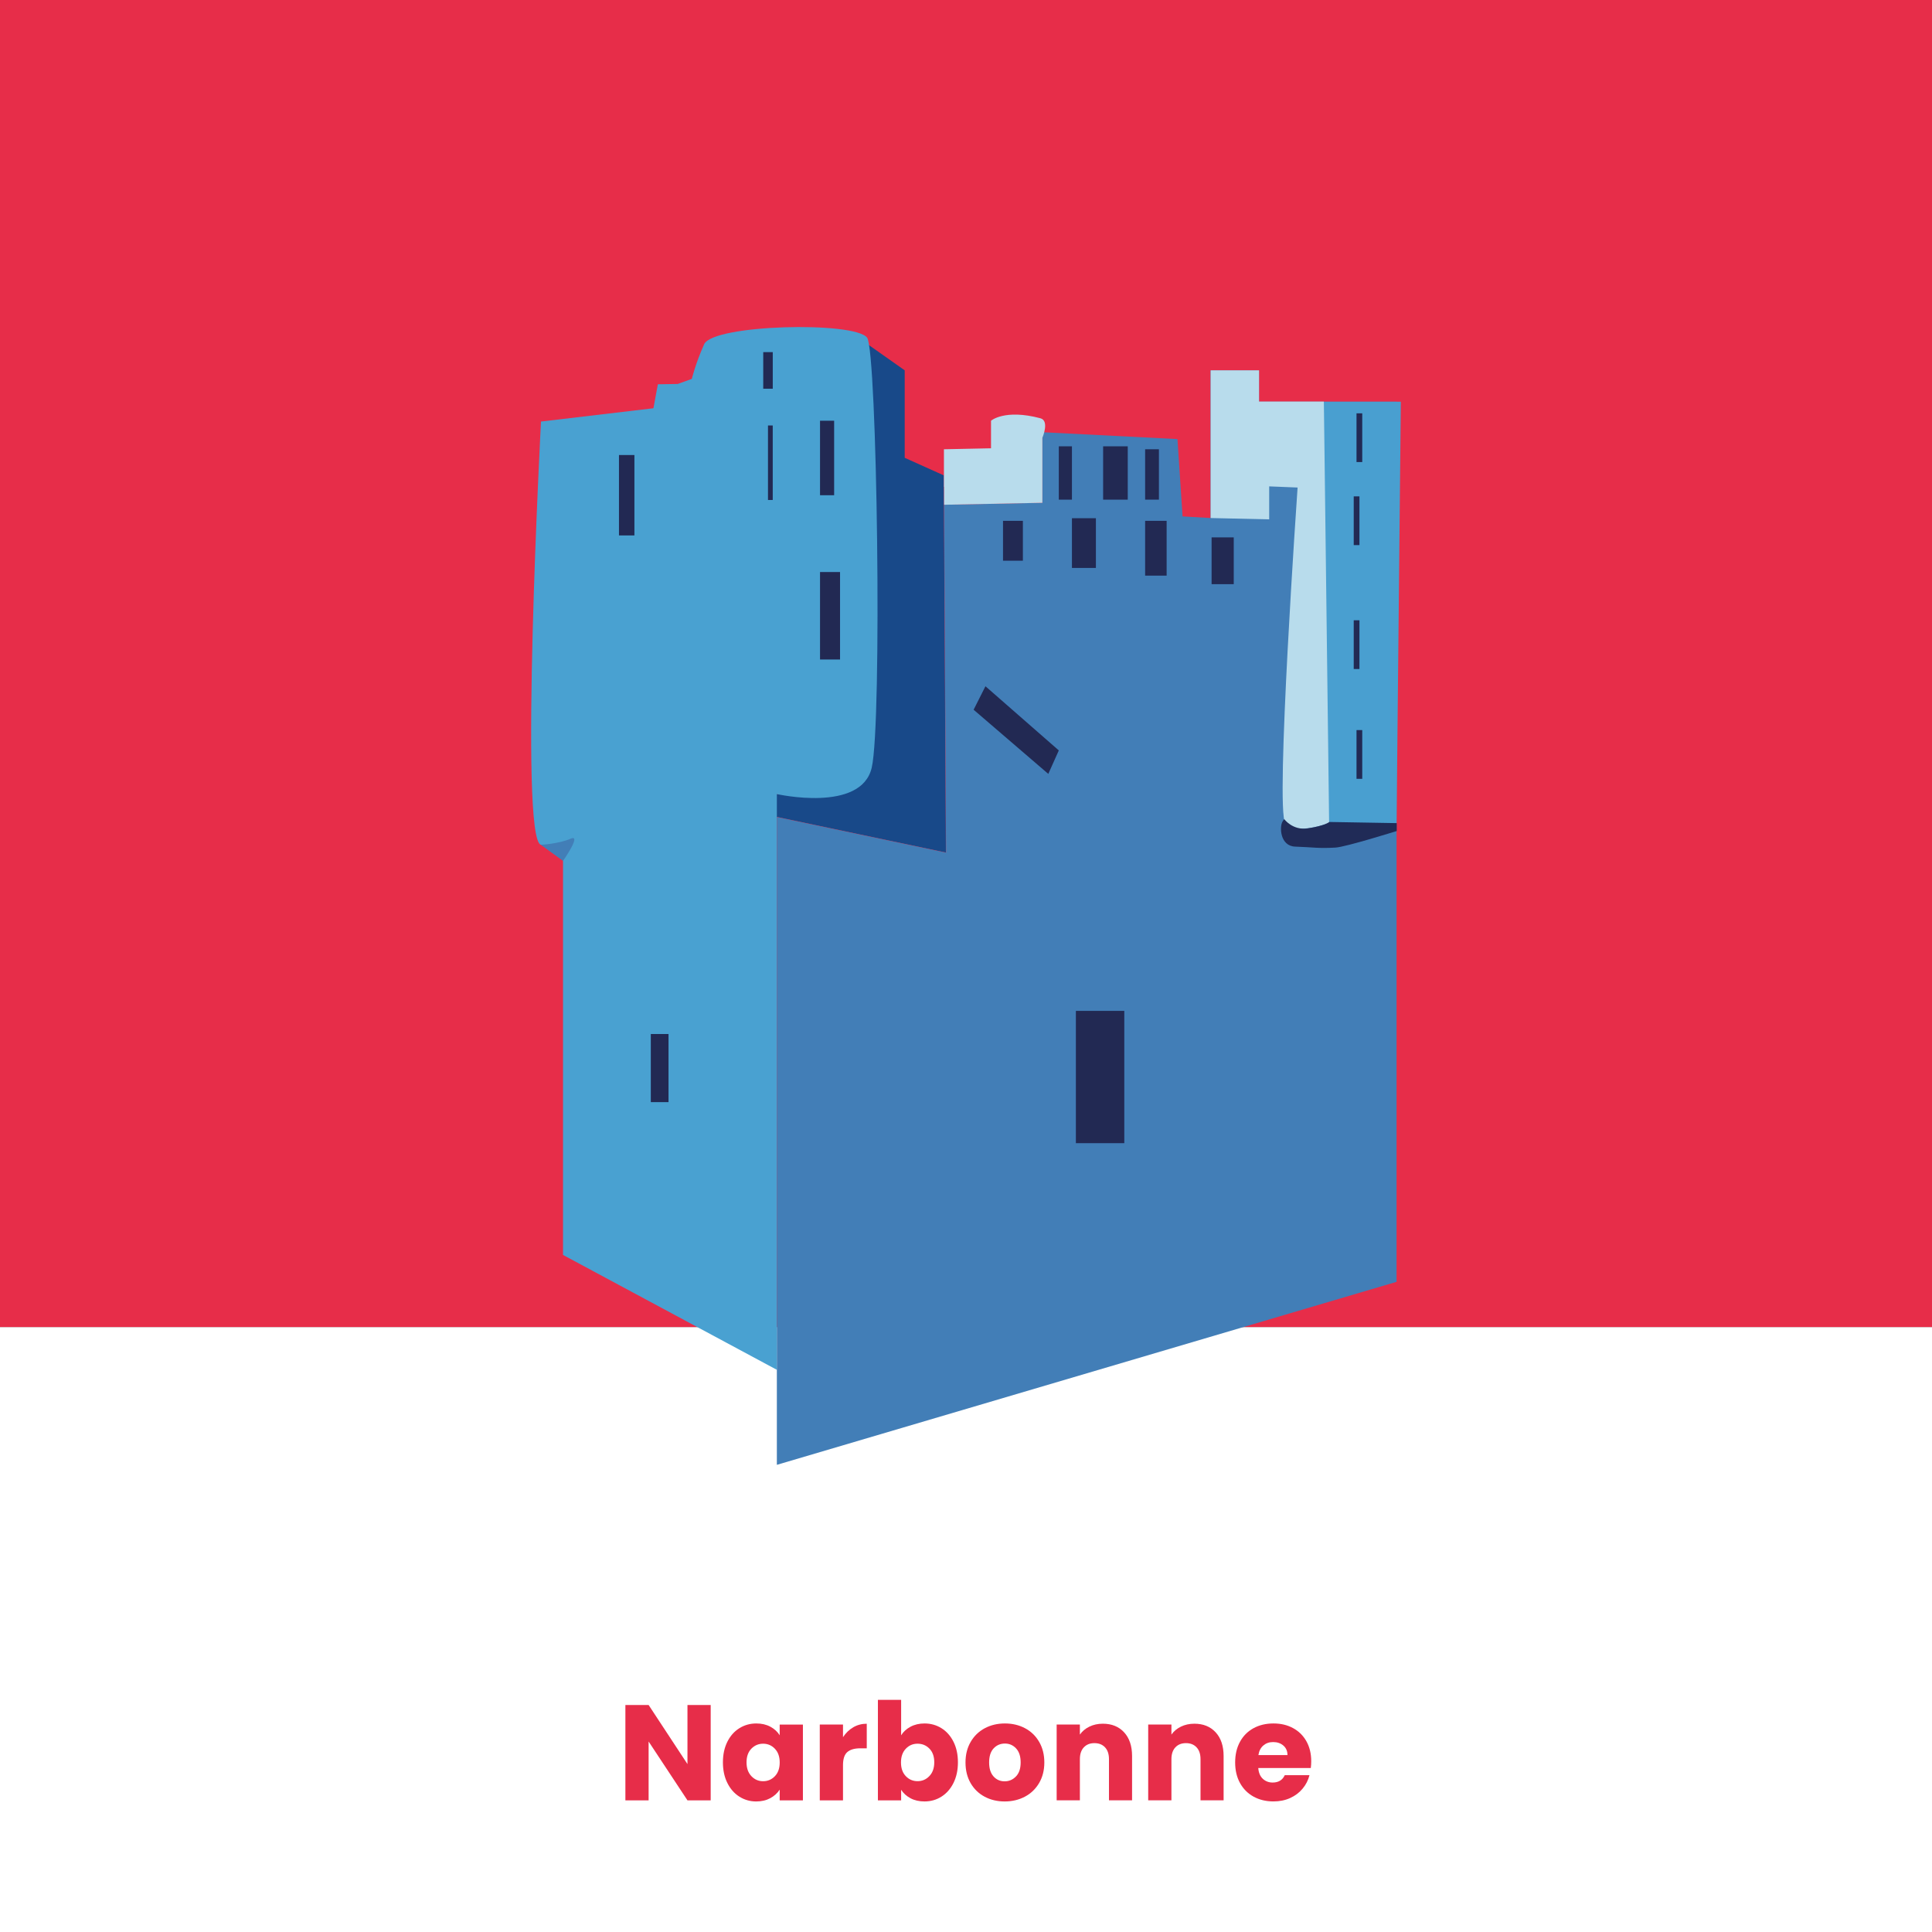 <?xml version="1.0" encoding="UTF-8"?>
<svg xmlns="http://www.w3.org/2000/svg" viewBox="0 0 1024 1024">
  <rect x="0" y="0" width="1024" height="1024" fill="#808080" stroke="none"/>
  <defs>
    <style>
      .cls-1 {
        fill: #e72d49;
      }

      .cls-1, .cls-2, .cls-3, .cls-4, .cls-5, .cls-6, .cls-7, .cls-8, .cls-9 {
        stroke-width: 0px;
      }

      .cls-2 {
        fill: #499fd0;
      }

      .cls-3 {
        fill: #b8dcec;
      }

      .cls-4 {
        fill: #fff;
      }

      .cls-5 {
        fill: #202b57;
      }

      .cls-6 {
        fill: #427eb7;
      }

      .cls-7 {
        fill: #184989;
      }

      .cls-8 {
        fill: #222953;
      }

      .cls-9 {
        fill: #49a1d1;
      }
    </style>
  </defs>
  <g id="Background">
    <rect class="cls-1" width="1024" height="703.45"/>
    <rect class="cls-4" y="703.45" width="1024" height="320.55"/>
  </g>
  <g id="Nice">
    <g>
      <path class="cls-1" d="m376.68,954.22h-12.31l-20.59-31.18v31.18h-12.31v-50.54h12.31l20.59,31.32v-31.32h12.31v50.54Z"/>
      <path class="cls-1" d="m385.5,923.19c1.56-3.12,3.68-5.52,6.37-7.2,2.69-1.68,5.69-2.52,9-2.52,2.83,0,5.32.58,7.45,1.73,2.14,1.15,3.78,2.66,4.93,4.54v-5.69h12.31v40.18h-12.31v-5.69c-1.2,1.87-2.87,3.38-5,4.54-2.14,1.15-4.62,1.73-7.45,1.73-3.26,0-6.24-.85-8.93-2.56-2.69-1.7-4.81-4.13-6.37-7.27-1.56-3.14-2.34-6.78-2.34-10.91s.78-7.75,2.34-10.87Zm25.2,3.67c-1.7-1.77-3.78-2.66-6.23-2.66s-4.52.88-6.23,2.63c-1.7,1.75-2.56,4.17-2.56,7.24s.85,5.51,2.56,7.31c1.7,1.8,3.78,2.7,6.23,2.7s4.52-.89,6.23-2.66c1.7-1.77,2.56-4.2,2.56-7.27s-.85-5.5-2.56-7.27Z"/>
      <path class="cls-1" d="m452.2,915.52c2.16-1.27,4.56-1.91,7.2-1.91v13.03h-3.38c-3.07,0-5.38.66-6.91,1.98-1.54,1.32-2.3,3.64-2.3,6.95v18.65h-12.31v-40.18h12.31v6.7c1.44-2.21,3.24-3.95,5.4-5.22Z"/>
      <path class="cls-1" d="m482.59,915.2c2.16-1.15,4.63-1.73,7.42-1.73,3.31,0,6.31.84,9,2.52,2.69,1.68,4.81,4.08,6.37,7.2,1.56,3.12,2.34,6.74,2.34,10.87s-.78,7.76-2.34,10.91c-1.56,3.14-3.68,5.57-6.37,7.27-2.69,1.71-5.69,2.56-9,2.56-2.83,0-5.3-.56-7.42-1.69-2.11-1.13-3.77-2.63-4.97-4.5v5.62h-12.31v-53.28h12.31v18.79c1.15-1.87,2.81-3.38,4.97-4.54Zm10.04,11.63c-1.7-1.75-3.8-2.63-6.3-2.63s-4.53.89-6.23,2.66c-1.7,1.78-2.56,4.2-2.56,7.27s.85,5.5,2.56,7.27c1.7,1.78,3.78,2.66,6.23,2.66s4.54-.9,6.26-2.7c1.73-1.8,2.59-4.24,2.59-7.31s-.85-5.48-2.56-7.24Z"/>
      <path class="cls-1" d="m521.86,952.28c-3.14-1.68-5.62-4.08-7.42-7.2s-2.7-6.77-2.7-10.94.91-7.76,2.74-10.91c1.82-3.14,4.32-5.55,7.49-7.24,3.17-1.68,6.72-2.52,10.66-2.52s7.49.84,10.66,2.52c3.17,1.68,5.66,4.09,7.49,7.24,1.82,3.14,2.74,6.78,2.74,10.91s-.92,7.76-2.77,10.91c-1.85,3.14-4.37,5.56-7.56,7.24-3.19,1.68-6.76,2.52-10.69,2.52s-7.48-.84-10.62-2.52Zm16.63-10.73c1.66-1.73,2.48-4.2,2.48-7.42s-.8-5.69-2.41-7.42c-1.61-1.73-3.59-2.59-5.94-2.59s-4.39.85-5.98,2.56c-1.58,1.7-2.38,4.19-2.38,7.45s.78,5.69,2.34,7.42c1.56,1.73,3.52,2.59,5.87,2.59s4.36-.86,6.01-2.59Z"/>
      <path class="cls-1" d="m595.81,918.18c2.81,3.05,4.21,7.24,4.21,12.56v23.47h-12.24v-21.82c0-2.69-.7-4.78-2.09-6.26-1.39-1.49-3.26-2.23-5.62-2.23s-4.22.74-5.62,2.23c-1.39,1.49-2.09,3.58-2.09,6.26v21.82h-12.31v-40.18h12.31v5.33c1.25-1.78,2.93-3.18,5.04-4.21,2.11-1.03,4.49-1.55,7.13-1.55,4.7,0,8.46,1.52,11.27,4.57Z"/>
      <path class="cls-1" d="m644.33,918.18c2.81,3.05,4.21,7.24,4.21,12.56v23.47h-12.24v-21.82c0-2.69-.7-4.78-2.09-6.26-1.39-1.49-3.26-2.23-5.62-2.23s-4.22.74-5.62,2.23c-1.39,1.49-2.09,3.58-2.09,6.26v21.82h-12.31v-40.18h12.31v5.33c1.25-1.78,2.93-3.18,5.04-4.21,2.11-1.03,4.49-1.55,7.13-1.55,4.7,0,8.46,1.52,11.27,4.57Z"/>
      <path class="cls-1" d="m694.77,937.08h-27.86c.19,2.5,1,4.4,2.41,5.72,1.42,1.32,3.16,1.98,5.22,1.98,3.07,0,5.21-1.3,6.41-3.89h13.1c-.67,2.64-1.88,5.02-3.64,7.13-1.75,2.11-3.95,3.77-6.59,4.97-2.64,1.2-5.59,1.8-8.86,1.8-3.94,0-7.44-.84-10.51-2.52-3.07-1.68-5.47-4.08-7.2-7.2-1.73-3.12-2.59-6.77-2.59-10.94s.85-7.82,2.56-10.94c1.7-3.12,4.09-5.52,7.16-7.2,3.07-1.68,6.6-2.52,10.58-2.52s7.34.82,10.37,2.45c3.02,1.63,5.39,3.96,7.09,6.98,1.7,3.02,2.56,6.55,2.56,10.58,0,1.15-.07,2.35-.22,3.6Zm-12.38-6.84c0-2.11-.72-3.79-2.16-5.04-1.44-1.25-3.24-1.87-5.4-1.87s-3.8.6-5.22,1.8c-1.42,1.2-2.29,2.9-2.63,5.11h15.41Z"/>
    </g>
    <g>
      <path class="cls-7" d="m452.11,176.97l27.4,19.31v46.36l20.7,9.31,1.13,199.89-89.68-18.88v-12.18s28.27,3.65,44.28-4.35c16.01-8-3.91-239.47-3.91-239.47h.09Z"/>
      <path class="cls-9" d="m298.41,450.11v215.03l113.34,60.89v-305.15s44.71,10.09,50.28-14c5.57-23.83,2.87-220.77-2.44-227.9-6.61-8.79-81.68-7.05-86.38,3.48-4.7,10.53-6.52,18.35-6.52,18.35l-7.48,2.7-10.53.17-2.35,12.7-59.59,7.05s-11.74,221.99,0,224.34l11.66,2.35Z"/>
      <polygon class="cls-6" points="740.21 438.89 740.21 212.9 667.31 212.9 667.31 196.37 641.65 196.37 641.65 274.57 626.78 273.7 624.08 232.73 552.49 229.08 552.49 266.48 500.39 267.52 501.43 451.93 411.75 433.06 411.75 776.39 740.21 679.4 740.21 438.89"/>
      <rect class="cls-8" x="328.07" y="241.17" width="8.18" height="42.62"/>
      <rect class="cls-8" x="404.53" y="186.63" width="5.05" height="19.4"/>
      <rect class="cls-8" x="407.05" y="225.51" width="2.52" height="39.49"/>
      <rect class="cls-8" x="434.63" y="222.99" width="7.48" height="39.49"/>
      <rect class="cls-8" x="434.63" y="303.19" width="10.61" height="46.36"/>
      <rect class="cls-8" x="344.94" y="548.05" width="9.39" height="36.1"/>
      <polygon class="cls-8" points="516.04 376.17 555.62 410.18 561.19 397.74 522.31 363.73 516.04 376.17"/>
      <rect class="cls-8" x="570.24" y="535.79" width="25.66" height="70.11"/>
      <polygon class="cls-2" points="701.67 212.9 701.67 436.28 740.21 436.28 742.47 212.9 701.67 212.9"/>
      <rect class="cls-8" x="718.98" y="219.07" width="3.04" height="25.83"/>
      <rect class="cls-8" x="717.5" y="263.09" width="3.04" height="25.83"/>
      <rect class="cls-8" x="717.5" y="328.76" width="3.04" height="25.83"/>
      <rect class="cls-8" x="718.98" y="386.96" width="3.04" height="25.83"/>
      <path class="cls-3" d="m500.3,258.04v-19.92l24.96-.52v-14.61s7.22-6.35,26.18-1.3c4.96,1.3,1.04,10.35,1.04,10.35v34.45l-52.1,1.04v-9.48h-.09Z"/>
      <rect class="cls-8" x="561.19" y="236.56" width="6.96" height="28.27"/>
      <rect class="cls-8" x="584.68" y="236.56" width="13.05" height="28.27"/>
      <rect class="cls-8" x="606.94" y="238.12" width="7.31" height="26.7"/>
      <rect class="cls-8" x="606.94" y="276.05" width="11.4" height="29.05"/>
      <rect class="cls-8" x="568.15" y="274.66" width="12.7" height="26.36"/>
      <rect class="cls-8" x="531.62" y="276.05" width="10.53" height="21.14"/>
      <rect class="cls-8" x="642.17" y="284.83" width="11.74" height="24.79"/>
      <path class="cls-3" d="m641.65,274.57l31.05.7v-17.48l15.05.61s-11.92,171.01-6.52,177.8c5.39,6.78,23.23,0,23.23,0l-2.78-223.38h-34.36v-16.53h-25.66v78.29Z"/>
      <path class="cls-6" d="m286.75,447.76s9.48-.52,15.66-3.22c6.18-2.7-4,11.74-4,11.74l-11.66-8.44v-.09Z"/>
      <path class="cls-5" d="m680.62,434.19s-.35.43-.78,1.13c-1.83,2.78-1.39,13.13,6.61,13.4,10,.35,11.83,1.04,21.4.52,5.57-.35,32.45-8.79,32.45-8.79v-4.18l-35.75-.61s-2.17,2-11.4,3.39c-8,1.22-12.44-4.87-12.44-4.87h-.09Z"/>
    </g>
  </g>
</svg>